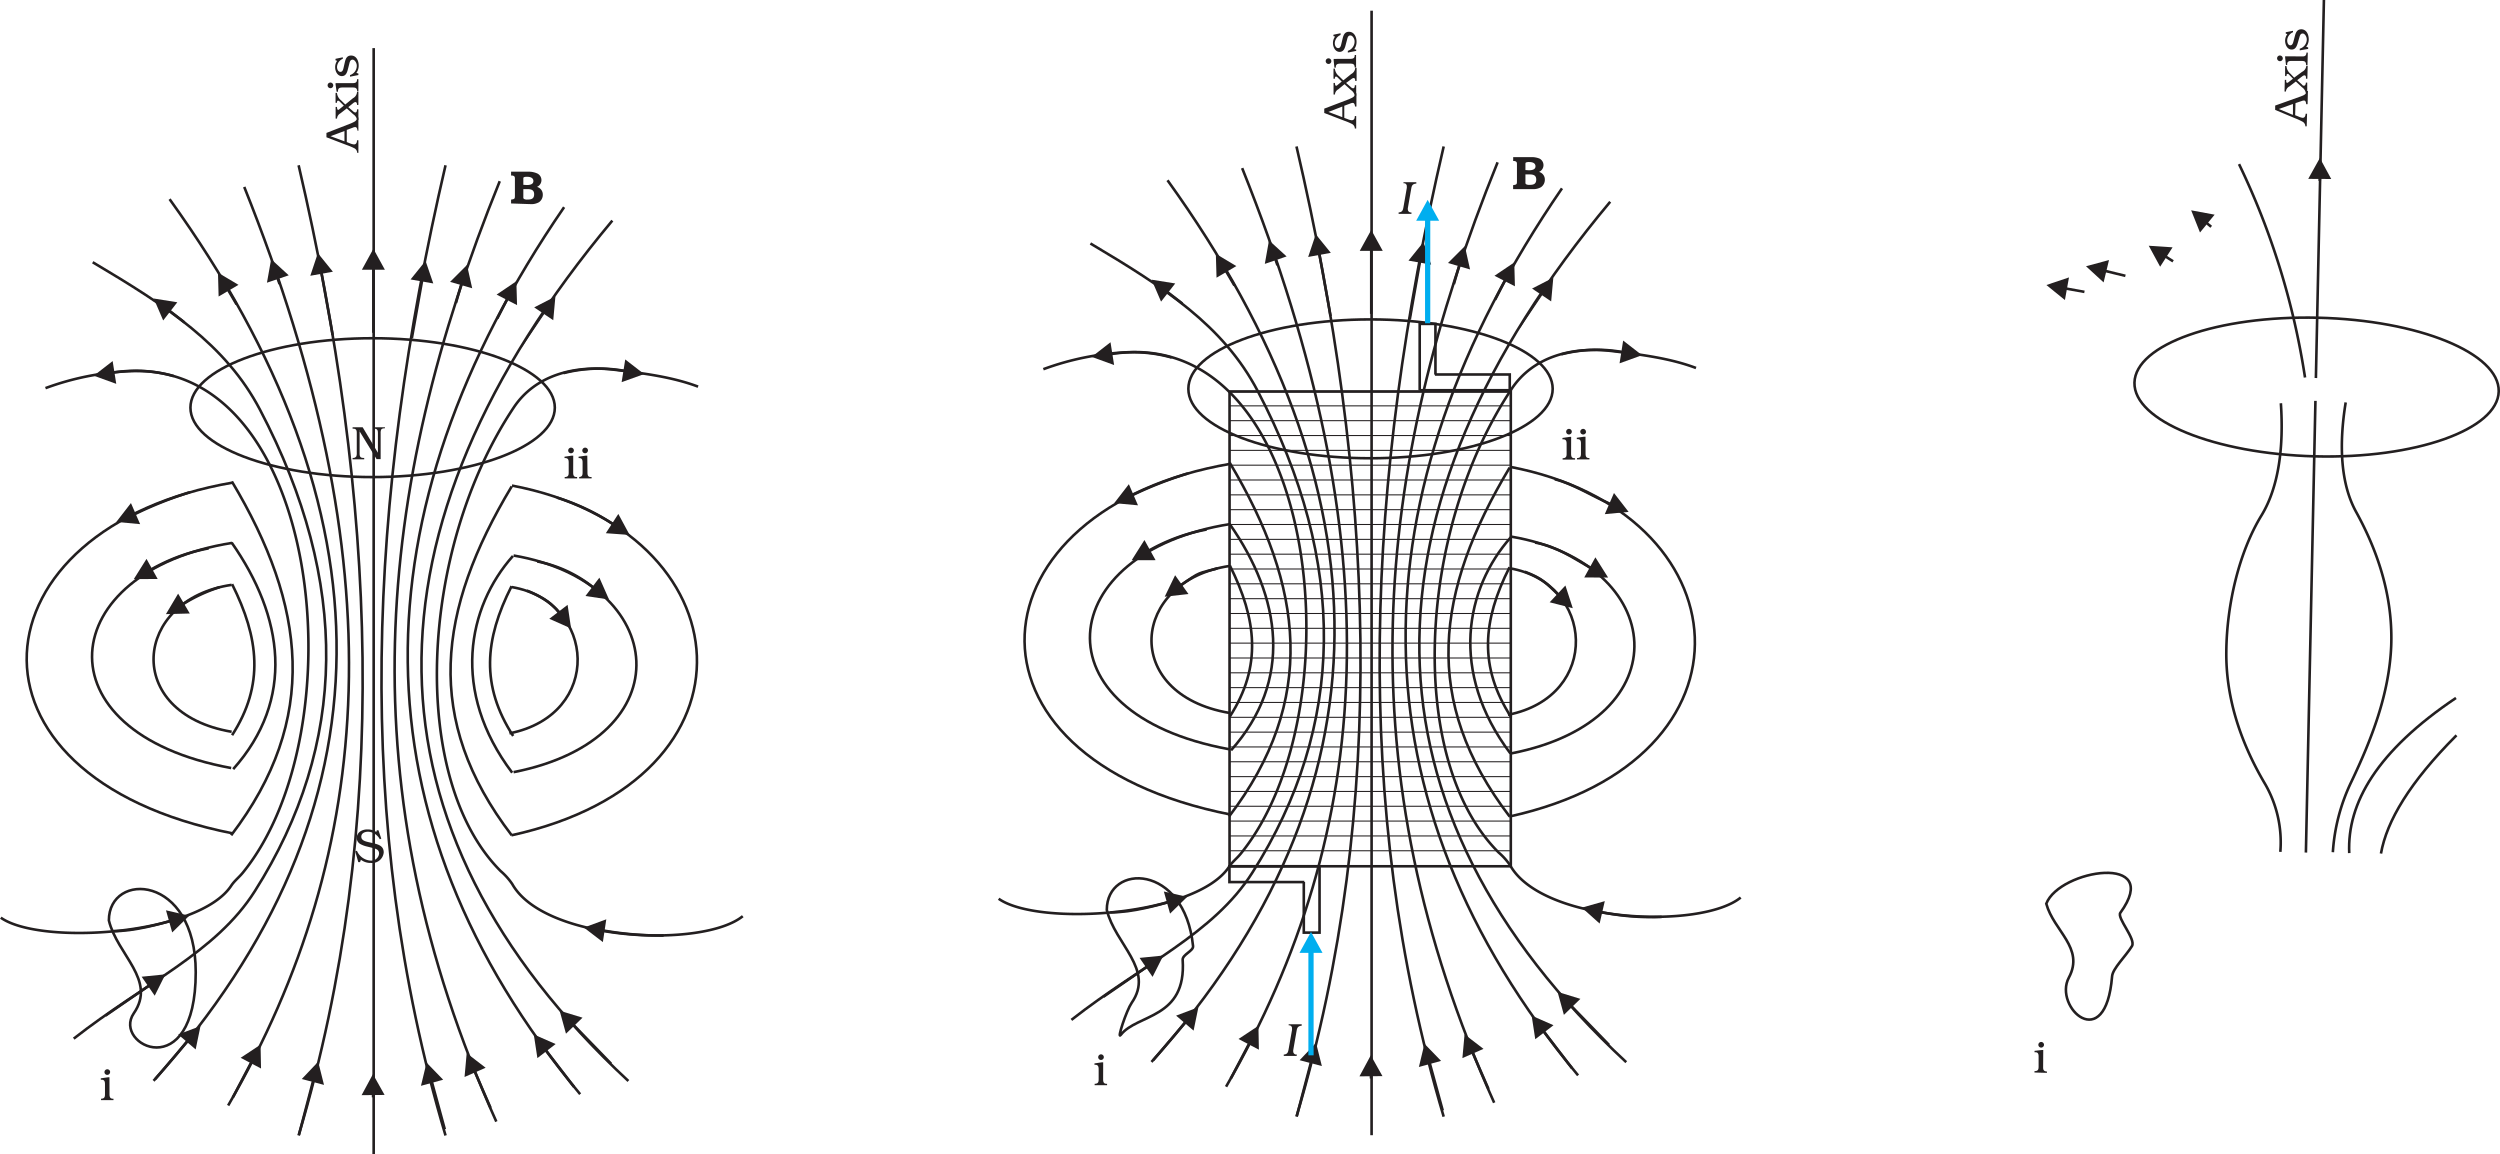 <svg xmlns="http://www.w3.org/2000/svg" xmlns:xlink="http://www.w3.org/1999/xlink" viewBox="0 0 430.32 198.64"><defs><style>.cls-1,.cls-10,.cls-11,.cls-12,.cls-13,.cls-14,.cls-15,.cls-16,.cls-17,.cls-18,.cls-19,.cls-20,.cls-21,.cls-22,.cls-23,.cls-24,.cls-25,.cls-26,.cls-27,.cls-28,.cls-29,.cls-3,.cls-30,.cls-31,.cls-32,.cls-33,.cls-34,.cls-35,.cls-36,.cls-37,.cls-38,.cls-39,.cls-40,.cls-41,.cls-42,.cls-43,.cls-44,.cls-45,.cls-46,.cls-47,.cls-48,.cls-49,.cls-5,.cls-50,.cls-51,.cls-52,.cls-53,.cls-54,.cls-56,.cls-57,.cls-58,.cls-59,.cls-6,.cls-60,.cls-61,.cls-62,.cls-63,.cls-7,.cls-8,.cls-9{fill:none;}.cls-2{clip-path:url(#clip-path);}.cls-10,.cls-11,.cls-12,.cls-13,.cls-14,.cls-15,.cls-16,.cls-17,.cls-18,.cls-19,.cls-20,.cls-21,.cls-22,.cls-23,.cls-24,.cls-25,.cls-26,.cls-27,.cls-28,.cls-29,.cls-3,.cls-30,.cls-31,.cls-32,.cls-33,.cls-34,.cls-35,.cls-36,.cls-37,.cls-38,.cls-39,.cls-40,.cls-41,.cls-42,.cls-43,.cls-44,.cls-45,.cls-46,.cls-47,.cls-48,.cls-49,.cls-5,.cls-50,.cls-51,.cls-52,.cls-53,.cls-56,.cls-58,.cls-59,.cls-6,.cls-60,.cls-61,.cls-62,.cls-63,.cls-7,.cls-8,.cls-9{stroke:#231f20;}.cls-10,.cls-11,.cls-12,.cls-13,.cls-14,.cls-15,.cls-16,.cls-17,.cls-18,.cls-19,.cls-20,.cls-21,.cls-22,.cls-23,.cls-24,.cls-25,.cls-26,.cls-27,.cls-28,.cls-29,.cls-3,.cls-30,.cls-31,.cls-32,.cls-33,.cls-34,.cls-35,.cls-36,.cls-37,.cls-38,.cls-39,.cls-40,.cls-41,.cls-42,.cls-43,.cls-44,.cls-45,.cls-46,.cls-47,.cls-48,.cls-49,.cls-5,.cls-50,.cls-51,.cls-52,.cls-53,.cls-54,.cls-56,.cls-57,.cls-58,.cls-59,.cls-6,.cls-60,.cls-61,.cls-62,.cls-63,.cls-7,.cls-8,.cls-9{stroke-miterlimit:2.61;}.cls-3{stroke-width:0.45px;}.cls-4{fill:#231f20;}.cls-4,.cls-55{fill-rule:evenodd;}.cls-5{stroke-width:0.45px;}.cls-6{stroke-width:0.45px;}.cls-7{stroke-width:0.45px;}.cls-8{stroke-width:0.45px;}.cls-9{stroke-width:0.45px;}.cls-10{stroke-width:0.45px;}.cls-11{stroke-width:0.45px;}.cls-12{stroke-width:0.45px;}.cls-13{stroke-width:0.45px;}.cls-14{stroke-width:0.45px;}.cls-15{stroke-width:0.45px;}.cls-16{stroke-width:0.45px;}.cls-17{stroke-width:0.45px;}.cls-18{stroke-width:0.45px;}.cls-19{stroke-width:0.19px;}.cls-20{stroke-width:0.19px;}.cls-21{stroke-width:0.45px;}.cls-22{stroke-width:0.45px;}.cls-23{stroke-width:0.45px;}.cls-24{stroke-width:0.45px;}.cls-25{stroke-width:0.45px;}.cls-26{stroke-width:0.45px;}.cls-27{stroke-width:0.45px;}.cls-28{stroke-width:0.45px;}.cls-29{stroke-width:0.45px;}.cls-30{stroke-width:0.45px;}.cls-31{stroke-width:0.45px;}.cls-32{stroke-width:0.45px;}.cls-33{stroke-width:0.45px;}.cls-34{stroke-width:0.45px;}.cls-35{stroke-width:0.45px;}.cls-36{stroke-width:0.45px;}.cls-37{stroke-width:0.45px;}.cls-38{stroke-width:0.45px;}.cls-39{stroke-width:0.45px;}.cls-40{stroke-width:0.45px;}.cls-41{stroke-width:0.45px;}.cls-42{stroke-width:0.45px;}.cls-43{stroke-width:0.45px;}.cls-44{stroke-width:0.45px;}.cls-45{stroke-width:0.45px;}.cls-46{stroke-width:0.45px;}.cls-47{stroke-width:0.45px;}.cls-48{stroke-width:0.45px;}.cls-49{stroke-width:0.45px;}.cls-50{stroke-width:0.45px;}.cls-51{stroke-width:0.45px;}.cls-52{stroke-width:0.18px;}.cls-53{stroke-width:0.45px;}.cls-54,.cls-57{stroke:#00aeef;}.cls-54{stroke-width:0.9px;}.cls-55{fill:#00aeef;}.cls-56{stroke-width:0.45px;}.cls-57{stroke-width:0.9px;}.cls-58{stroke-width:0.45px;}.cls-59{stroke-width:0.45px;}.cls-60{stroke-width:0.45px;}.cls-61{stroke-width:0.45px;}.cls-62{stroke-width:0.45px;}.cls-63{stroke-width:0.45px;}</style><clipPath id="clip-path" transform="translate(-0.31 -0.45)"><rect class="cls-1" width="448.32" height="214.32"/></clipPath></defs><title>5-3</title><g id="Layer_2" data-name="Layer 2"><g id="Layer_1-2" data-name="Layer 1"><g class="cls-2"><rect class="cls-3" x="211.64" y="67.4" width="48.41" height="81.71"/><line class="cls-3" x1="64.32" y1="198.64" x2="64.32" y2="8.28"/><line class="cls-3" x1="236.09" y1="195.4" x2="236.09" y2="1.84"/><path class="cls-3" d="M51.71,195.9c16-53.81,13.34-109.71,0-167" transform="translate(-0.31 -0.45)"/><path class="cls-3" d="M223.47,192.66c16-53.81,13.34-109.71,0-167" transform="translate(-0.31 -0.45)"/><path class="cls-3" d="M39.58,190.74c25.62-44.31,28.76-93.27,2.77-158.11" transform="translate(-0.31 -0.45)"/><path class="cls-3" d="M211.35,187.5c25.63-44.31,28.76-93.27,2.77-158.11" transform="translate(-0.31 -0.45)"/><path class="cls-3" d="M26.74,186.49c42-46.75,41.09-98.51,2.76-151.76" transform="translate(-0.31 -0.45)"/><path class="cls-3" d="M198.51,183.24c42-46.75,41.09-98.51,2.76-151.76" transform="translate(-0.31 -0.45)"/><path class="cls-3" d="M13,179.23c12.22-9.59,24.44-14.75,31.18-25.4,16-25.22,16.44-53.2.89-82.84-5.91-11.27-16-17.79-28.8-25.4" transform="translate(-0.31 -0.45)"/><path class="cls-3" d="M184.73,176c12.22-9.59,24.45-14.75,31.18-25.4,16-25.22,16.44-53.2.89-82.84-5.91-11.27-16-17.79-28.8-25.4" transform="translate(-0.31 -0.45)"/><path class="cls-3" d="M40.1,144.23c15.26-20,12.88-39.57.13-60.89" transform="translate(-0.31 -0.45)"/><path class="cls-3" d="M211.86,141c15.26-20,12.88-39.56.13-60.89" transform="translate(-0.31 -0.45)"/><path class="cls-3" d="M40.45,132.84c10.7-12,8.68-26.23-.27-39" transform="translate(-0.31 -0.45)"/><path class="cls-3" d="M212.21,129.6c10.7-12,8.68-26.23-.27-39" transform="translate(-0.31 -0.45)"/><path class="cls-3" d="M40.26,127c5.58-8.66,4.62-16.75,0-26" transform="translate(-0.31 -0.45)"/><path class="cls-3" d="M212,123.79c5.57-8.67,4.62-16.75,0-26" transform="translate(-0.31 -0.45)"/><path class="cls-3" d="M40.42,143.91c-49.65-9.82-45-52.7,0-60.4" transform="translate(-0.31 -0.45)"/><path class="cls-3" d="M212.18,140.67c-49.65-9.82-45-52.7,0-60.4" transform="translate(-0.31 -0.45)"/><path class="cls-3" d="M40.1,132.65C6.5,126.49,9.84,98.73,40.25,93.9" transform="translate(-0.31 -0.45)"/><path class="cls-3" d="M211.86,129.41c-33.59-6.16-30.26-33.92.16-38.75" transform="translate(-0.31 -0.45)"/><path class="cls-3" d="M40.18,126.41c-18.81-3.2-17-22.79,0-25.29" transform="translate(-0.31 -0.45)"/><path class="cls-3" d="M211.95,123.17c-18.81-3.2-17-22.79,0-25.3" transform="translate(-0.31 -0.45)"/><path class="cls-3" d="M77,195.9c-16-53.81-13.34-109.71,0-167" transform="translate(-0.31 -0.45)"/><path class="cls-3" d="M248.81,192.66c-16-53.81-13.34-109.71,0-167" transform="translate(-0.31 -0.45)"/><path class="cls-3" d="M85.74,193.51c-25.73-57.2-21-108.6.59-161.87" transform="translate(-0.31 -0.45)"/><path class="cls-3" d="M257.5,190.26c-25.73-57.2-21-108.6.59-161.87" transform="translate(-0.31 -0.45)"/><path class="cls-3" d="M100.17,188.79C60.82,141.5,61.31,88.67,97.41,36.11" transform="translate(-0.31 -0.45)"/><path class="cls-3" d="M271.94,185.55c-39.36-47.29-38.86-100.12-2.77-152.68" transform="translate(-0.31 -0.45)"/><path class="cls-3" d="M108.47,186.52c-46.88-43.53-47.14-95-2.76-148.1" transform="translate(-0.31 -0.45)"/><path class="cls-3" d="M280.23,183.28c-46.88-43.53-47.14-95-2.76-148.1" transform="translate(-0.31 -0.45)"/><path class="cls-3" d="M88.39,144.23c-15.26-19.95-12.76-38.8,0-60.06" transform="translate(-0.31 -0.45)"/><path class="cls-3" d="M260.16,141c-15.26-19.95-12.76-38.8,0-60.06" transform="translate(-0.31 -0.45)"/><path class="cls-3" d="M88.47,133.45c-10.58-14-7.68-28.53.13-37.3" transform="translate(-0.31 -0.45)"/><path class="cls-3" d="M260.29,130.14c-10.58-14-7.73-28.46.09-37.23" transform="translate(-0.31 -0.45)"/><path class="cls-3" d="M88.64,127.13c-5.58-8.64-4.94-16.59-.27-25.79" transform="translate(-0.31 -0.45)"/><path class="cls-3" d="M260.41,123.88c-5.57-8.63-4.93-16.59-.27-25.79" transform="translate(-0.31 -0.45)"/><path class="cls-3" d="M88.34,144.23c44.61-9.78,40.48-52.52.09-60.2" transform="translate(-0.31 -0.45)"/><path class="cls-3" d="M260.11,141c44.61-9.78,40.48-52.52.09-60.2" transform="translate(-0.31 -0.45)"/><path class="cls-3" d="M88.71,133.36c29.56-5.83,26.79-32.72,0-37.29" transform="translate(-0.31 -0.45)"/><path class="cls-3" d="M260.5,130.12c29.56-5.83,26.77-32.72,0-37.29" transform="translate(-0.31 -0.45)"/><path class="cls-3" d="M88,126.68c16.17-3.19,15-22.68.39-25.18" transform="translate(-0.31 -0.45)"/><path class="cls-3" d="M259.87,123.49c16.17-3.19,14.92-22.73.28-25.23" transform="translate(-0.31 -0.45)"/><path class="cls-3" d="M64.45,58.67c17.27,0,31.36,5.37,31.36,11.95S81.72,82.57,64.45,82.57,33.09,77.2,33.09,70.62,47.18,58.67,64.45,58.67Z" transform="translate(-0.31 -0.45)"/><path class="cls-3" d="M236.21,55.43c17.27,0,31.36,5.37,31.36,11.95s-14.09,11.95-31.36,11.95S204.86,74,204.86,67.38,218.94,55.43,236.21,55.43Z" transform="translate(-0.31 -0.45)"/><line class="cls-3" x1="64.27" y1="57.28" x2="64.27" y2="46.18"/><polyline class="cls-4" points="62.29 46.43 64.27 42.82 66.25 46.43 62.29 46.43"/><line class="cls-5" x1="236.03" y1="54.03" x2="236.03" y2="42.93"/><polyline class="cls-4" points="234.05 43.18 236.03 39.58 238.01 43.18 234.05 43.18"/><line class="cls-6" x1="57.26" y1="57.66" x2="55.31" y2="46.87"/><polyline class="cls-4" points="53.41 47.47 54.71 43.57 57.3 46.77 53.41 47.47"/><line class="cls-7" x1="229.03" y1="54.41" x2="227.08" y2="43.63"/><polyline class="cls-4" points="225.17 44.23 226.48 40.33 229.07 43.52 225.17 44.23"/><line class="cls-8" x1="48.12" y1="48.89" x2="47.74" y2="47.78"/><polyline class="cls-4" points="45.95 48.66 46.67 44.61 49.7 47.39 45.95 48.66"/><line class="cls-9" x1="219.88" y1="45.65" x2="219.51" y2="44.54"/><polyline class="cls-4" points="217.71 45.42 218.43 41.37 221.46 44.14 217.71 45.42"/><line class="cls-10" x1="40.72" y1="52.39" x2="39.21" y2="49.82"/><polyline class="cls-4" points="37.63 51.04 37.52 46.93 41.05 49.03 37.63 51.04"/><line class="cls-11" x1="212.48" y1="49.15" x2="210.98" y2="46.58"/><polyline class="cls-4" points="209.4 47.8 209.28 43.69 212.81 45.8 209.4 47.8"/><line class="cls-12" x1="31.75" y1="55.5" x2="29.11" y2="53.44"/><polyline class="cls-4" points="28.09 55.16 26.46 51.38 30.52 52.03 28.09 55.16"/><line class="cls-13" x1="203.52" y1="52.26" x2="200.87" y2="50.2"/><polyline class="cls-4" points="199.85 51.92 198.22 48.14 202.29 48.79 199.85 51.92"/><line class="cls-14" x1="70.89" y1="58.22" x2="72.67" y2="48.2"/><polyline class="cls-4" points="70.67 48.1 73.25 44.9 74.58 48.79 70.67 48.1"/><line class="cls-14" x1="242.66" y1="54.98" x2="244.43" y2="44.96"/><polyline class="cls-4" points="242.44 44.86 245.02 41.66 246.34 45.55 242.44 44.86"/><line class="cls-15" x1="78.48" y1="52.15" x2="79.44" y2="48.83"/><polyline class="cls-4" points="77.47 48.52 80.38 45.61 81.28 49.62 77.47 48.52"/><line class="cls-16" x1="250.25" y1="48.91" x2="251.21" y2="45.58"/><polyline class="cls-4" points="249.24 45.27 252.14 42.37 253.04 46.38 249.24 45.27"/><path class="cls-17" d="M97.3,64.68a24.6,24.6,0,0,1,10.57-.38" transform="translate(-0.31 -0.45)"/><polyline class="cls-4" points="107.62 61.87 110.87 64.39 107 65.78 107.62 61.87"/><path class="cls-17" d="M269.06,61.44a24.56,24.56,0,0,1,10.57-.38" transform="translate(-0.31 -0.45)"/><polyline class="cls-4" points="279.39 58.62 282.64 61.14 278.77 62.54 279.39 58.62"/><path class="cls-18" d="M30.21,65.19a24,24,0,0,0-10.45-.6" transform="translate(-0.31 -0.45)"/><polyline class="cls-4" points="20.01 66.07 16.14 64.67 19.39 62.15 20.01 66.07"/><path class="cls-18" d="M202,62a24,24,0,0,0-10.45-.6" transform="translate(-0.31 -0.45)"/><polyline class="cls-4" points="191.77 62.83 187.91 61.43 191.15 58.91 191.77 62.83"/><line class="cls-19" x1="89.83" y1="59.6" x2="93.73" y2="53.81"/><polyline class="cls-4" points="91.95 52.91 95.6 51.03 95.23 55.12 91.95 52.91"/><line class="cls-20" x1="261.6" y1="56.36" x2="265.5" y2="50.57"/><polyline class="cls-4" points="263.71 49.67 267.37 47.79 267 51.88 263.71 49.67"/><line class="cls-21" x1="85.59" y1="54.83" x2="87.35" y2="51.4"/><polyline class="cls-4" points="85.48 50.71 88.88 48.41 89 52.52 85.48 50.71"/><line class="cls-22" x1="257.35" y1="51.59" x2="259.12" y2="48.15"/><polyline class="cls-4" points="257.24 47.47 260.65 45.17 260.76 49.28 257.24 47.47"/><line class="cls-23" x1="26.71" y1="185.75" x2="32.34" y2="179.16"/><polyline class="cls-4" points="30.67 178.06 34.51 176.61 33.68 180.64 30.67 178.06"/><line class="cls-24" x1="198.48" y1="182.51" x2="204.1" y2="175.92"/><polyline class="cls-4" points="202.44 174.82 206.28 173.37 205.45 177.4 202.44 174.82"/><line class="cls-25" x1="18.16" y1="174.81" x2="25.71" y2="169.61"/><polyline class="cls-4" points="24.38 168.12 28.47 167.71 26.63 171.39 24.38 168.12"/><line class="cls-26" x1="189.93" y1="171.57" x2="197.48" y2="166.37"/><polyline class="cls-4" points="196.15 164.88 200.24 164.47 198.39 168.15 196.15 164.88"/><line class="cls-27" x1="64.22" y1="188.89" x2="64.22" y2="188.24"/><polyline class="cls-4" points="62.24 188.51 64.19 184.89 66.2 188.47 62.24 188.51"/><line class="cls-28" x1="235.99" y1="185.64" x2="235.98" y2="185"/><polyline class="cls-4" points="234 185.27 235.95 181.65 237.96 185.23 234 185.27"/><line class="cls-29" x1="105.18" y1="183.09" x2="98.67" y2="176.37"/><polyline class="cls-4" points="97.42 177.93 96.33 173.97 100.27 175.17 97.42 177.93"/><line class="cls-30" x1="276.95" y1="179.85" x2="270.43" y2="173.13"/><polyline class="cls-4" points="269.19 174.69 268.1 170.73 272.03 171.93 269.19 174.69"/><line class="cls-31" x1="98.82" y1="187.11" x2="93.91" y2="180.72"/><polyline class="cls-4" points="92.5 182.13 91.88 178.06 95.64 179.71 92.5 182.13"/><line class="cls-32" x1="270.58" y1="183.87" x2="265.68" y2="177.48"/><polyline class="cls-4" points="264.26 178.88 263.64 174.82 267.4 176.47 264.26 178.88"/><line class="cls-33" x1="76.56" y1="194.38" x2="74.31" y2="186.13"/><polyline class="cls-4" points="72.46 186.9 73.42 182.9 76.28 185.85 72.46 186.9"/><line class="cls-33" x1="248.33" y1="191.14" x2="246.07" y2="182.89"/><polyline class="cls-4" points="244.23 183.66 245.19 179.66 248.05 182.61 244.23 183.66"/><line class="cls-34" x1="84.44" y1="190.69" x2="81.67" y2="184.35"/><polyline class="cls-4" points="79.96 185.38 80.33 181.28 83.59 183.79 79.96 185.38"/><line class="cls-35" x1="256.21" y1="187.44" x2="253.44" y2="181.11"/><polyline class="cls-4" points="251.72 182.13 252.09 178.04 255.35 180.54 251.72 182.13"/><line class="cls-36" x1="51.45" y1="195.36" x2="53.91" y2="186"/><polyline class="cls-4" points="51.94 185.73 54.77 182.75 55.77 186.74 51.94 185.73"/><line class="cls-36" x1="223.21" y1="192.12" x2="225.68" y2="182.75"/><polyline class="cls-4" points="223.7 182.49 226.53 179.51 227.53 183.5 223.7 182.49"/><line class="cls-37" x1="40.08" y1="188.89" x2="43.29" y2="182.78"/><polyline class="cls-4" points="41.42 182.08 44.85 179.81 44.93 183.92 41.42 182.08"/><line class="cls-38" x1="211.85" y1="185.65" x2="215.06" y2="179.54"/><polyline class="cls-4" points="213.18 178.84 216.61 176.57 216.69 180.68 213.18 178.84"/><path class="cls-38" d="M8.14,67.26a47.7,47.7,0,0,1,14.52-2.92c33-1.61,39.34,61.84,19.46,86.31-.64.79-1.46,1.42-2,2.24-5.59,8.53-32.83,10.36-39.67,5.52" transform="translate(-0.31 -0.45)"/><path class="cls-38" d="M179.9,64a47.76,47.76,0,0,1,14.52-2.92c33.05-1.61,39.34,61.84,19.46,86.31-.64.79-1.46,1.42-2,2.24-5.59,8.53-32.83,10.36-39.67,5.52" transform="translate(-0.31 -0.45)"/><path class="cls-38" d="M120.47,67c-4.39-1.65-9.28-2.29-14.52-2.92-6.86-.81-13.54,1-17.21,6.51-16.41,24.63-18,64.05-2.25,79.8a11.2,11.2,0,0,1,2,2.24c5.59,9.91,32.83,11.09,39.67,5.52" transform="translate(-0.31 -0.45)"/><path class="cls-38" d="M292.24,63.79c-4.39-1.65-9.28-2.29-14.52-2.92-6.86-.81-13.54,1-17.21,6.51-16.41,24.63-18.05,64.05-2.25,79.8a11.26,11.26,0,0,1,2,2.24c5.59,9.91,32.83,11.09,39.67,5.52" transform="translate(-0.31 -0.45)"/><path class="cls-38" d="M114.55,161.48a57.57,57.57,0,0,1-10.43-.87" transform="translate(-0.31 -0.45)"/><polyline class="cls-4" points="103.77 162.16 100.5 159.66 104.36 158.24 103.77 162.16"/><path class="cls-39" d="M286.32,158.27a42.5,42.5,0,0,1-10.47-.84" transform="translate(-0.31 -0.45)"/><polyline class="cls-4" points="275.34 158.97 272.28 156.23 276.23 155.11 275.34 158.97"/><path class="cls-40" d="M19.67,160.72c3.66.1,8.7-1.39,10-1.75" transform="translate(-0.31 -0.45)"/><polyline class="cls-4" points="28.57 156.69 32.57 157.62 29.64 160.5 28.57 156.69"/><path class="cls-41" d="M191.44,157.48c3.66.1,8.7-1.39,10-1.75" transform="translate(-0.31 -0.45)"/><polyline class="cls-4" points="200.33 153.45 204.34 154.38 201.4 157.26 200.33 153.45"/><path class="cls-42" d="M19.05,158.88c1.43,5.94,8.27,10.26,4.28,16C19.6,180.33,34,187.45,34,167.79,34,150.86,19.05,150.39,19.05,158.88Z" transform="translate(-0.31 -0.45)"/><path class="cls-42" d="M190.82,157.07c1.43,5.94,8.27,10.26,4.28,16-.88,1.27-2.6,6.45-1.87,5.51,2.78-3.62,11.34-2.72,10.65-12.91-.06-.92,1.87-1.53,1.79-2.36C204.2,149,190.82,149,190.82,157.07Z" transform="translate(-0.31 -0.45)"/><path class="cls-42" d="M36.22,94.84a31.38,31.38,0,0,0-9.94,3.66" transform="translate(-0.31 -0.45)"/><polyline class="cls-4" points="27.14 99.66 23.03 99.68 25.22 96.2 27.14 99.66"/><path class="cls-43" d="M208,91.6A31.41,31.41,0,0,0,198,95.26" transform="translate(-0.31 -0.45)"/><polyline class="cls-4" points="198.91 96.42 194.79 96.43 196.99 92.95 198.91 96.42"/><path class="cls-44" d="M92.78,97.09a22.1,22.1,0,0,1,9.7,4.52" transform="translate(-0.31 -0.45)"/><polyline class="cls-4" points="103.17 99.43 104.83 103.19 100.77 102.59 103.17 99.43"/><path class="cls-45" d="M264.54,93.84c3.84.67,6.73,2.79,9.63,4.39" transform="translate(-0.31 -0.45)"/><polyline class="cls-4" points="274.61 95.93 276.8 99.41 272.69 99.4 274.61 95.93"/><path class="cls-46" d="M33,85.18A66.11,66.11,0,0,0,23.41,89" transform="translate(-0.31 -0.45)"/><polyline class="cls-4" points="24.12 90.22 20.02 89.84 22.54 86.59 24.12 90.22"/><path class="cls-47" d="M204.8,81.94a66.48,66.48,0,0,0-9.63,3.77" transform="translate(-0.31 -0.45)"/><polyline class="cls-4" points="195.88 86.98 191.79 86.6 194.31 83.34 195.88 86.98"/><path class="cls-48" d="M96.17,86.1a37.76,37.76,0,0,1,9.71,4.6" transform="translate(-0.31 -0.45)"/><polyline class="cls-4" points="106.43 88.46 108.38 92.08 104.28 91.78 106.43 88.46"/><path class="cls-48" d="M267.93,82.94c3.19.81,6.26,2.82,9.63,4.29" transform="translate(-0.31 -0.45)"/><polyline class="cls-4" points="277.81 84.86 280.33 88.11 276.23 88.5 277.81 84.86"/><path class="cls-48" d="M38.1,101.52a28.51,28.51,0,0,0-6.34,2.95" transform="translate(-0.31 -0.45)"/><polyline class="cls-4" points="32.67 105.6 28.56 105.71 30.66 102.18 32.67 105.6"/><path class="cls-49" d="M209.86,98.28c-3.37.94-2.81.44-6.34,2.94" transform="translate(-0.31 -0.45)"/><polyline class="cls-4" points="204.57 102.25 200.48 102.71 202.27 99.01 204.57 102.25"/><path class="cls-50" d="M91,102.1c3,1.21,4.42,2.32,5.58,3.86" transform="translate(-0.31 -0.45)"/><polyline class="cls-4" points="97.7 104.11 98.3 108.18 94.55 106.51 97.7 104.11"/><path class="cls-51" d="M262.77,98.86c3.08,1.18,3.53,1.84,5.82,4" transform="translate(-0.31 -0.45)"/><polyline class="cls-4" points="269.45 100.78 270.72 104.69 266.74 103.67 269.45 100.78"/><path class="cls-4" d="M59.61,24.78l-2.41-.89L59.6,23v1.82M56.5,23.33v.75L60,25.42a10.2,10.2,0,0,1,1.24.52.91.91,0,0,1,.55.73l0,.09H62V24.59h-.24c0,.39-.12.71-.52.72a2.45,2.45,0,0,1-.68-.18L60,24.9V22.81l1-.37a1.35,1.35,0,0,1,.44-.12c.32,0,.37.36.41.63H62V20.67h-.24c0,.64-.52.76-1,1Z" transform="translate(-0.31 -0.45)"/><path class="cls-4" d="M59.74,18.43l-.71-.7a1.85,1.85,0,0,1-.72-1.3h-.24v1.72h.24c0-.14,0-.37.2-.37a.39.39,0,0,1,.27.15l.71.7-.7.57c-.06.06-.18.16-.28.17s-.19-.22-.19-.42v-.09h-.24v2h.24a1.08,1.08,0,0,1,.57-.89L60,19.11l1.1,1a1.53,1.53,0,0,1,.68,1H62V19.27h-.24c0,.19,0,.54-.31.54a.69.69,0,0,1-.37-.21l-.82-.71.92-.75a.67.67,0,0,1,.3-.12c.24,0,.28.26.28.43v.06H62V16.28h-.24a1.26,1.26,0,0,1-.69,1.07l-1.32,1.08" transform="translate(-0.31 -0.45)"/><path class="cls-4" d="M57.2,14.66a.48.48,0,0,0-.5.49.49.49,0,0,0,.47.48.48.48,0,0,0,.5-.48.49.49,0,0,0-.47-.49m.87.1V15l.18,1.24h.24v-.13c0-.51.33-.6.78-.6H61c.49,0,.75.08.79.61v.07H62V14.08h-.24v.1c0,.5-.34.58-.78.58Z" transform="translate(-0.31 -0.45)"/><path class="cls-4" d="M58.06,10.6v.23l.28.09A1.87,1.87,0,0,0,58,12.06c0,.65.4,1.49,1.15,1.49s.93-.72,1.08-1.32l.21-.83c.08-.31.17-.68.56-.68s.72.6.72,1a1.67,1.67,0,0,1-1.16,1.65v.28L62,13.37v-.26L61.65,13a2.1,2.1,0,0,0,.4-1.3c0-.79-.4-1.69-1.31-1.69-.71,0-.93.53-1.07,1.13l-.21.92c-.07.3-.15.76-.55.76s-.59-.47-.59-.83a1.61,1.61,0,0,1,1-1.42v-.26l-1.24.26" transform="translate(-0.31 -0.45)"/><path class="cls-4" d="M231.37,20.62l-2.41-.9,2.4-.93v1.82m-3.11-1.46v.75l3.48,1.34a10.57,10.57,0,0,1,1.24.52.91.91,0,0,1,.54.73l0,.09h.24V20.43h-.24c0,.39-.12.71-.53.72a2.45,2.45,0,0,1-.67-.18l-.61-.23V18.65l1-.37a1.4,1.4,0,0,1,.44-.12c.32,0,.37.36.41.63h.24V16.51h-.24c0,.64-.52.76-1,1Z" transform="translate(-0.31 -0.45)"/><path class="cls-4" d="M231.51,14.26l-.71-.7a1.84,1.84,0,0,1-.72-1.3h-.24V14h.24c0-.14,0-.37.2-.37a.4.4,0,0,1,.27.15l.71.71-.7.57c-.06.06-.18.16-.28.16s-.19-.22-.19-.41v-.09h-.24v2h.24a1.08,1.08,0,0,1,.57-.89l1.08-.89,1.09,1a1.54,1.54,0,0,1,.68,1h.24V15.11h-.24c0,.18,0,.54-.31.54a.69.69,0,0,1-.37-.21l-.82-.71L233,14a.68.68,0,0,1,.3-.12c.24,0,.28.26.28.44v.06h.24V12.12h-.24a1.25,1.25,0,0,1-.69,1.07l-1.32,1.07" transform="translate(-0.31 -0.45)"/><path class="cls-4" d="M229,10.49a.48.48,0,0,0-.5.49.49.49,0,0,0,.47.48.48.48,0,0,0,.5-.48.49.49,0,0,0-.47-.49m.87.1v.26L230,12.1h.24V12c0-.51.33-.59.78-.6h1.68c.49,0,.75.08.79.61v.07h.24V9.92h-.24V10c0,.5-.34.58-.78.58Z" transform="translate(-0.31 -0.45)"/><path class="cls-4" d="M229.83,6.43v.23l.28.09a1.86,1.86,0,0,0-.36,1.14c0,.65.39,1.49,1.14,1.49s.93-.72,1.08-1.32l.22-.83c.08-.32.17-.68.56-.68s.72.6.72,1a1.68,1.68,0,0,1-1.16,1.65V9.5l1.44-.29V9l-.34-.09a2.1,2.1,0,0,0,.4-1.3c0-.78-.4-1.69-1.31-1.69-.71,0-.93.53-1.08,1.13l-.22.92c-.07.3-.15.76-.55.76s-.59-.47-.59-.84a1.61,1.61,0,0,1,1-1.42V6.17l-1.24.26" transform="translate(-0.31 -0.45)"/><path class="cls-4" d="M90.39,33H91c.66,0,1.25.08,1.25.89s-.53.91-1.16.91a1.1,1.1,0,0,1-.61-.12.37.37,0,0,1-.09-.3V33m0-.74v-1c0-.11,0-.25.09-.3a1.38,1.38,0,0,1,.55-.08c.49,0,1.09.13,1.09.74s-.7.68-1.15.68Zm1.05,3.32h.08a2.68,2.68,0,0,0,1.56-.32,1.54,1.54,0,0,0,.66-1.31,1.35,1.35,0,0,0-1-1.33v0a1.27,1.27,0,0,0,.09-2.29A3.56,3.56,0,0,0,91.28,30h-3v.66l.19,0c.44.07.47.25.47.57v2.79c0,.64,0,.69-.66.79v.66Z" transform="translate(-0.31 -0.45)"/><path class="cls-4" d="M262.88,30.47h.61c.66,0,1.25.08,1.25.89s-.54.91-1.16.91a1.11,1.11,0,0,1-.61-.12.37.37,0,0,1-.09-.3V30.47m0-.75v-1c0-.11,0-.25.09-.3a1.38,1.38,0,0,1,.55-.08c.49,0,1.09.13,1.09.74s-.7.68-1.15.68ZM263.94,33H264a2.68,2.68,0,0,0,1.56-.33,1.54,1.54,0,0,0,.66-1.3,1.35,1.35,0,0,0-1-1.33v0a1.27,1.27,0,0,0,.09-2.29,3.53,3.53,0,0,0-1.54-.25h-3v.66l.18,0c.44.07.47.25.47.57v2.8c0,.64,0,.69-.66.79V33Z" transform="translate(-0.31 -0.45)"/><path class="cls-4" d="M62.13,74.57h0l3,4.91h.7V75a1.42,1.42,0,0,1,.08-.57c.11-.22.35-.24.57-.26h.09V74h-2v.24h.16c.59,0,.63.35.63.79v3.35h0L62.74,74H61v.24h.12c.56,0,.6.36.6.78v3.4a1.44,1.44,0,0,1-.08.58.6.6,0,0,1-.56.27H61v.24h2v-.24h-.16c-.59,0-.63-.36-.63-.81V74.57" transform="translate(-0.31 -0.45)"/><path class="cls-4" d="M65.47,143.36h-.29l-.1.29a2.57,2.57,0,0,0-1.49-.43,2.18,2.18,0,0,0-1.3.36,1.44,1.44,0,0,0-.59,1.14,1.26,1.26,0,0,0,.61,1,4.34,4.34,0,0,0,1.16.44l.9.22c.57.15,1.19.27,1.19,1a1.34,1.34,0,0,1-1.48,1.2,2.73,2.73,0,0,1-2.33-1.69l-.3.1.53,1.86h.3l.15-.41a2.75,2.75,0,0,0,1.73.55,2,2,0,0,0,2.2-1.82c0-1.11-.92-1.37-1.81-1.58l-.83-.19c-.49-.12-1.22-.28-1.22-.93s.67-.86,1.18-.86a2.4,2.4,0,0,1,2,1.3l.26-.1-.49-1.47" transform="translate(-0.31 -0.45)"/><path class="cls-4" d="M19.27,185a.49.49,0,0,0-.49-.5.5.5,0,0,0-.49.47.48.48,0,0,0,.48.5.49.49,0,0,0,.49-.47m-.11.88H18.9l-1.24.18v.24h.13c.51,0,.59.33.59.79v1.69c0,.49-.08.75-.62.79H17.7v.24h2.14v-.24h-.1c-.5,0-.58-.34-.58-.79Z" transform="translate(-0.31 -0.45)"/><path class="cls-4" d="M190.31,182.43a.49.49,0,0,0-.48-.5.5.5,0,0,0-.49.47.48.48,0,0,0,.48.5.49.49,0,0,0,.49-.47m-.11.88h-.26l-1.24.18v.24h.13c.51,0,.59.33.59.79v1.69c0,.49-.08.75-.62.79h-.07v.24h2.14V187h-.1c-.5,0-.58-.34-.58-.79Z" transform="translate(-0.31 -0.45)"/><path class="cls-4" d="M99.09,78a.49.49,0,0,0-.49-.5.5.5,0,0,0-.49.47.48.48,0,0,0,.48.5.49.49,0,0,0,.5-.47m-.11.88h-.26l-1.24.18v.24h.13c.51,0,.59.33.59.79v1.68c0,.49-.08.75-.62.79h-.07v.24h2.14v-.24h-.1c-.5,0-.58-.34-.58-.79Z" transform="translate(-0.31 -0.45)"/><path class="cls-4" d="M101.52,78a.49.49,0,0,0-.49-.5.5.5,0,0,0-.49.47.48.48,0,0,0,.48.5.49.49,0,0,0,.49-.47m-.11.88h-.26l-1.24.18v.24H100c.51,0,.59.33.59.79v1.68c0,.49-.08.75-.62.79H100v.24h2.14v-.24H102c-.5,0-.57-.34-.57-.79Z" transform="translate(-0.31 -0.45)"/><path class="cls-4" d="M270.86,74.77a.49.49,0,0,0-.49-.5.49.49,0,0,0-.48.47.48.48,0,0,0,.48.5.49.49,0,0,0,.49-.47m-.11.88h-.26l-1.24.18v.24h.13c.51,0,.59.33.59.78v1.68c0,.49-.08.75-.62.79h-.07v.24h2.14v-.24h-.1c-.5,0-.58-.34-.58-.79Z" transform="translate(-0.31 -0.45)"/><path class="cls-4" d="M273.29,74.77a.48.48,0,0,0-.48-.5.5.5,0,0,0-.49.47.49.49,0,0,0,1,0m-.1.88h-.26l-1.24.18v.24h.13c.51,0,.59.33.59.78v1.68c0,.49-.08.75-.61.79h-.07v.24h2.14v-.24h-.1c-.5,0-.57-.34-.57-.79Z" transform="translate(-0.31 -0.45)"/><line class="cls-52" x1="211.71" y1="146.44" x2="260.21" y2="146.44"/><line class="cls-52" x1="211.71" y1="143.89" x2="260.21" y2="143.89"/><line class="cls-52" x1="211.71" y1="141.33" x2="260.21" y2="141.33"/><line class="cls-52" x1="211.71" y1="138.78" x2="260.21" y2="138.78"/><line class="cls-52" x1="211.71" y1="136.23" x2="260.21" y2="136.23"/><line class="cls-52" x1="211.71" y1="133.68" x2="260.21" y2="133.68"/><line class="cls-52" x1="211.71" y1="131.12" x2="260.21" y2="131.12"/><line class="cls-52" x1="211.71" y1="128.57" x2="260.21" y2="128.57"/><line class="cls-52" x1="211.71" y1="126.02" x2="260.21" y2="126.02"/><line class="cls-52" x1="211.71" y1="123.47" x2="260.21" y2="123.47"/><line class="cls-52" x1="211.71" y1="120.91" x2="260.21" y2="120.91"/><line class="cls-52" x1="211.71" y1="118.36" x2="260.21" y2="118.36"/><line class="cls-52" x1="211.71" y1="115.81" x2="260.21" y2="115.81"/><line class="cls-52" x1="211.71" y1="113.26" x2="260.21" y2="113.26"/><line class="cls-52" x1="211.71" y1="110.7" x2="260.21" y2="110.7"/><line class="cls-52" x1="211.71" y1="108.15" x2="260.21" y2="108.15"/><line class="cls-52" x1="211.71" y1="105.6" x2="260.21" y2="105.6"/><line class="cls-52" x1="211.71" y1="103.05" x2="260.21" y2="103.05"/><line class="cls-52" x1="211.71" y1="100.49" x2="260.21" y2="100.49"/><line class="cls-52" x1="211.71" y1="97.94" x2="260.21" y2="97.94"/><line class="cls-52" x1="211.71" y1="95.39" x2="260.21" y2="95.39"/><line class="cls-52" x1="211.71" y1="92.84" x2="260.21" y2="92.84"/><line class="cls-52" x1="211.71" y1="90.28" x2="260.21" y2="90.28"/><line class="cls-52" x1="211.71" y1="87.73" x2="260.21" y2="87.73"/><line class="cls-52" x1="211.71" y1="85.18" x2="260.21" y2="85.18"/><line class="cls-52" x1="211.71" y1="82.62" x2="260.21" y2="82.62"/><line class="cls-52" x1="211.71" y1="80.07" x2="260.21" y2="80.07"/><line class="cls-52" x1="211.71" y1="77.52" x2="260.21" y2="77.52"/><line class="cls-52" x1="211.71" y1="74.97" x2="260.21" y2="74.97"/><line class="cls-52" x1="211.71" y1="72.41" x2="260.21" y2="72.41"/><line class="cls-52" x1="211.71" y1="69.86" x2="260.21" y2="69.86"/><line class="cls-52" x1="211.71" y1="67.31" x2="260.21" y2="67.31"/><polyline class="cls-53" points="246.99 64.46 259.87 64.46 259.87 67.17 244.39 67.17"/><polyline class="cls-53" points="247.08 64.48 247.08 55.75 244.37 55.75 244.37 67.19"/><line class="cls-54" x1="245.74" y1="37.75" x2="245.74" y2="55.64"/><polyline class="cls-55" points="247.72 38 245.74 34.4 243.76 38 247.72 38"/><polyline class="cls-56" points="224.51 151.83 211.62 151.83 211.62 149.11 227.11 149.11"/><polyline class="cls-56" points="224.42 151.81 224.42 160.53 227.13 160.53 227.13 149.09"/><line class="cls-57" x1="225.66" y1="163.76" x2="225.66" y2="181.65"/><polyline class="cls-55" points="227.64 164.01 225.66 160.41 223.68 164.01 227.64 164.01"/><path class="cls-4" d="M241.89,31.75l0,.24h.09a.49.49,0,0,1,.48.54,1.35,1.35,0,0,1,0,.27l-.58,3.33c-.1.54-.2.83-.83.89l0,.24h2.21l0-.24h-.11a.52.52,0,0,1-.51-.54v0a1,1,0,0,1,0-.21l.58-3.33c.09-.55.23-.84.88-.89l0-.24h-2.2" transform="translate(-0.31 -0.45)"/><path class="cls-4" d="M222.13,176.7l0,.24h.09a.48.48,0,0,1,.48.54,1.6,1.6,0,0,1,0,.27l-.59,3.33c-.1.53-.2.83-.83.89l0,.24h2.21l.05-.24h-.12a.53.53,0,0,1-.51-.54v0a1,1,0,0,1,0-.21l.58-3.33c.09-.55.24-.83.88-.89l0-.24h-2.21" transform="translate(-0.31 -0.45)"/><line class="cls-58" x1="398.63" y1="65.07" x2="400.01"/><line class="cls-58" x1="396.91" y1="146.75" x2="398.55" y2="69"/><path class="cls-58" d="M397.07,65.43A129.64,129.64,0,0,0,385.71,28.7" transform="translate(-0.31 -0.45)"/><path class="cls-58" d="M392.82,147.08a20.12,20.12,0,0,0-2.57-11.59c-4.71-7.94-6.81-15.57-6.73-22.87.08-8.27,2.25-17.23,6.06-23.46,3-4.94,3.84-11.84,3.33-19.3" transform="translate(-0.31 -0.45)"/><path class="cls-58" d="M399.34,55.14c17.27.41,31.22,6.11,31.07,12.69S416,79.45,398.77,79s-31.22-6.11-31.06-12.69S382.07,54.73,399.34,55.14Z" transform="translate(-0.31 -0.45)"/><line class="cls-58" x1="399.29" y1="31.13" x2="399.3" y2="30.55"/><polyline class="cls-4" points="397.31 30.79 399.31 27.2 401.27 30.81 397.31 30.79"/><line class="cls-59" x1="380.61" y1="39.04" x2="379.75" y2="38.32"/><polyline class="cls-4" points="378.68 40.02 377.16 36.2 381.2 36.95 378.68 40.02"/><line class="cls-60" x1="374.05" y1="44.98" x2="372.68" y2="44.11"/><polyline class="cls-4" points="371.82 45.91 369.86 42.3 373.96 42.57 371.82 45.91"/><line class="cls-61" x1="365.84" y1="47.48" x2="362.31" y2="46.62"/><polyline class="cls-4" points="362.09 48.61 359.06 45.83 363.02 44.76 362.09 48.61"/><line class="cls-62" x1="358.79" y1="50.24" x2="355.53" y2="49.65"/><polyline class="cls-4" points="355.43 51.65 352.24 49.06 356.13 47.75 355.43 51.65"/><path class="cls-62" d="M352.53,156c1.28,4.71,6.62,7.61,3.89,12.72s6.34,13.45,7.44-.22c.11-1.35,2.35-3.46,3.42-5.2.73-1.2-2.63-4.84-2-5.73C372.73,147.29,354.85,150.05,352.53,156Z" transform="translate(-0.31 -0.45)"/><path class="cls-4" d="M394.94,20.21l-2.38-1,2.43-.86,0,1.82m-3.06-1.55,0,.75,3.44,1.44a10.49,10.49,0,0,1,1.22.56.92.92,0,0,1,.53.74v.09h.24l.06-2.17h-.24c-.05.39-.14.71-.54.7a2.53,2.53,0,0,1-.67-.21l-.6-.24.06-2.08,1-.34a1.44,1.44,0,0,1,.45-.11c.32,0,.36.37.39.64h.24l.06-2.28h-.24c-.05.64-.54.75-1,.94Z" transform="translate(-0.31 -0.45)"/><path class="cls-4" d="M395.24,13.86l-.68-.72a1.85,1.85,0,0,1-.68-1.32h-.24l0,1.72h.24c0-.14,0-.37.21-.37a.39.39,0,0,1,.26.16L395,14l-.72.55a.51.51,0,0,1-.28.16c-.17,0-.18-.22-.17-.42v-.09h-.24l-.05,2h.24a1.07,1.07,0,0,1,.6-.87l1.11-.85,1.07,1a1.53,1.53,0,0,1,.65,1h.24l0-1.81h-.24c0,.18-.06.53-.32.53s-.27-.14-.37-.22l-.8-.73.95-.72a.65.65,0,0,1,.3-.11c.24,0,.27.26.26.44V14h.24l.06-2.24h-.24a1.26,1.26,0,0,1-.72,1.05l-1.36,1" transform="translate(-0.31 -0.45)"/><path class="cls-4" d="M392.78,10a.49.49,0,0,0-.52.48.5.5,0,0,0,.46.5.48.48,0,0,0,.52-.46.49.49,0,0,0-.46-.51m.87.13v.26l.14,1.24H394v-.13c0-.51.35-.58.8-.57l1.68,0c.49,0,.75.1.77.64v.07h.24l.06-2.14h-.24v.1c-.06.5-.36.57-.8.55Z" transform="translate(-0.31 -0.45)"/><path class="cls-4" d="M393.75,6v.23l.28.1a1.86,1.86,0,0,0-.39,1.13c0,.65.35,1.5,1.1,1.52s.95-.69,1.12-1.28l.24-.82c.09-.31.19-.67.58-.66s.7.62.69,1a1.67,1.67,0,0,1-1.21,1.61v.29l1.45-.25V8.61l-.34-.1a2.1,2.1,0,0,0,.44-1.29c0-.78-.35-1.7-1.26-1.73-.71,0-.95.5-1.11,1.1l-.24.91c-.08.3-.18.76-.57.75S394,7.77,394,7.4A1.61,1.61,0,0,1,395,6V5.75L393.75,6" transform="translate(-0.31 -0.45)"/><path class="cls-4" d="M352.14,180.32a.49.49,0,0,0-.47-.52.49.49,0,0,0-.5.45.48.48,0,0,0,.46.52.49.49,0,0,0,.51-.45m-.13.87h-.26l-1.24.14v.24h.13c.51,0,.58.35.57.8l0,1.68c0,.49-.1.75-.64.77h-.07v.24l2.14.06v-.24h-.1c-.5-.06-.56-.36-.55-.8Z" transform="translate(-0.31 -0.45)"/><path class="cls-63" d="M404.07,69.72c-1.18,7.26-.9,14,1.83,18.91,4.45,8.09,6.29,15.79,6,23.08-.36,8.26-3.38,16-6.83,23.25a32.77,32.77,0,0,0-3.21,12.18" transform="translate(-0.31 -0.45)"/><path class="cls-63" d="M404.68,147.29c-.38-8.63,4.79-17.58,18.37-26.7" transform="translate(-0.31 -0.45)"/><path class="cls-63" d="M410.14,147.37c1-5.63,4.95-12.27,13-20.35" transform="translate(-0.31 -0.45)"/></g></g></g></svg>